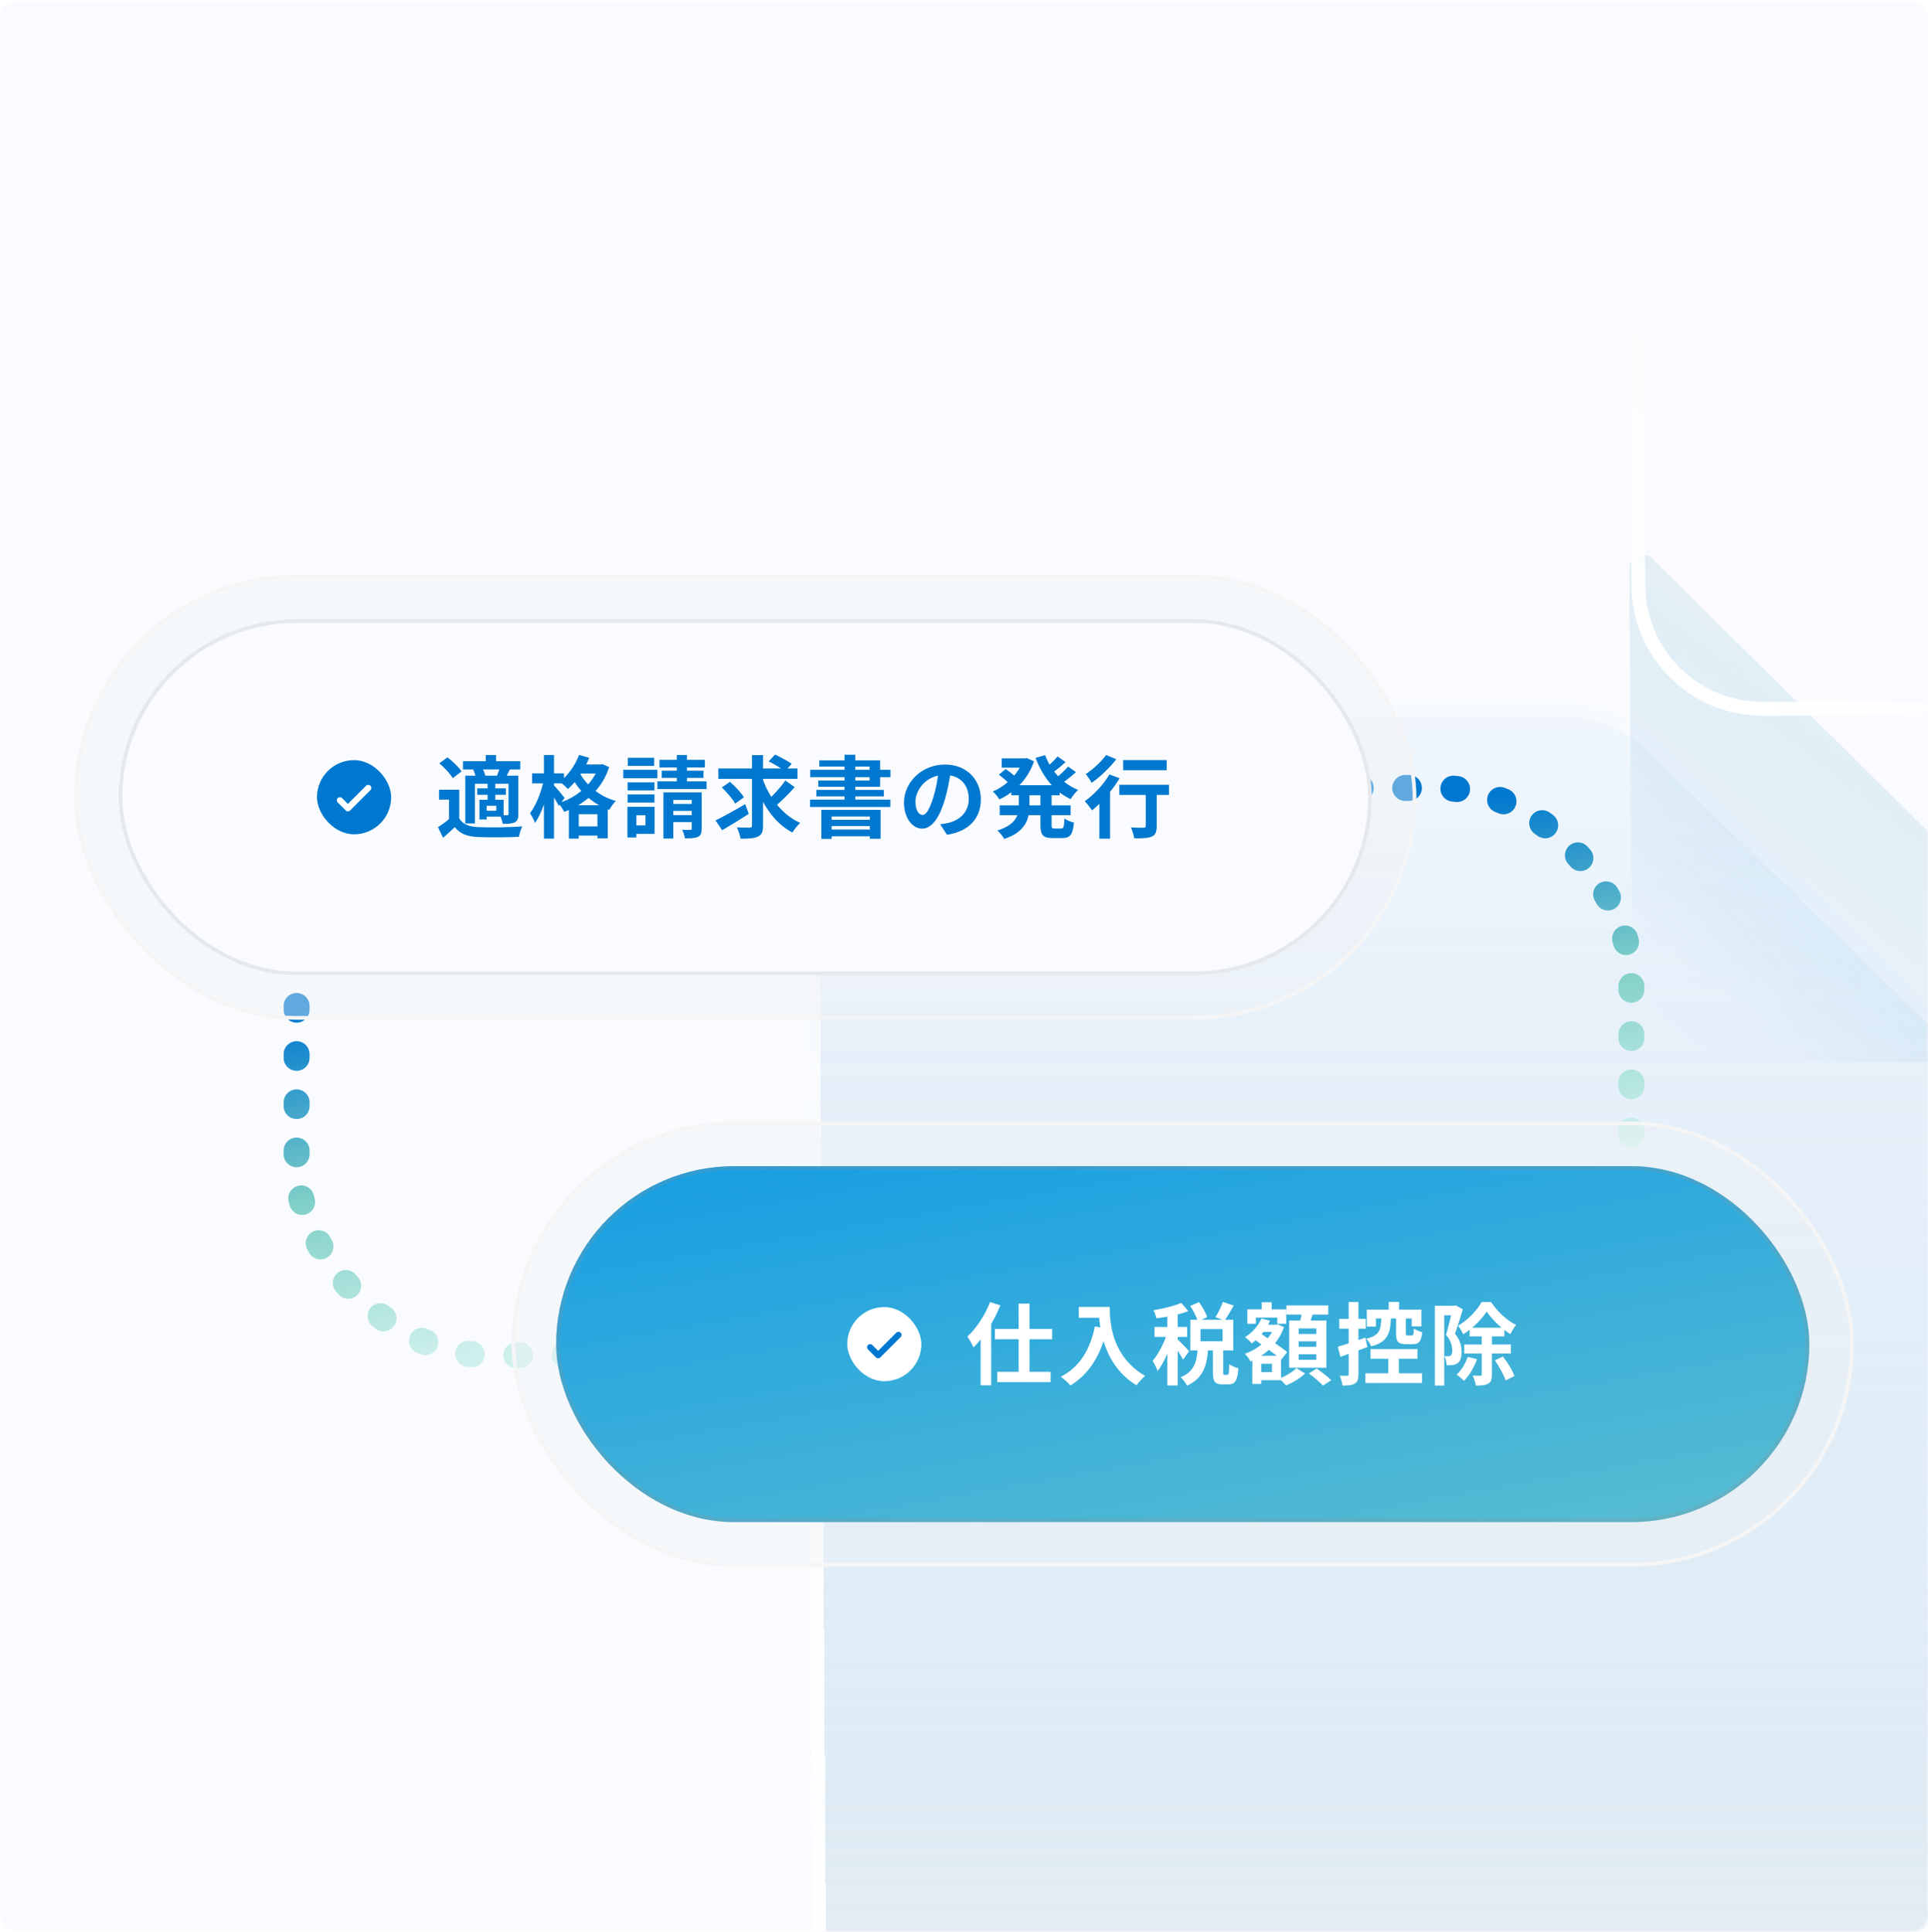 <svg width="520" height="521" viewBox="0 0 520 521" fill="none" xmlns="http://www.w3.org/2000/svg">
<rect y="0.5" width="520" height="520" rx="4" fill="#F9FBFE"/>
<mask id="mask0_2988_14521" style="mask-type:alpha" maskUnits="userSpaceOnUse" x="0" y="0" width="520" height="521">
<rect width="520" height="521" rx="4" fill="#F9FBFE"/>
</mask>
<g mask="url(#mask0_2988_14521)">
<g filter="url(#filter0_bdiiii_2988_14521)">
<path d="M217.212 61.999C217.095 42.67 232.67 27 252 27L422 27C431.153 27 439.963 30.585 446.542 36.987L597.467 183.83C604.234 190.414 608.08 199.43 608.137 208.843L609.743 473.985C609.86 493.314 594.285 508.984 574.955 508.984H254.92C235.59 508.984 219.825 493.314 219.708 473.985L217.212 61.999Z" fill="url(#paint0_linear_2988_14521)" fill-opacity="0.8" shape-rendering="crispEdges"/>
<path d="M219.08 61.999C218.969 43.701 233.713 28.868 252.011 28.868L422.012 28.868C430.676 28.868 439.016 32.261 445.244 38.321L596.169 185.165C602.574 191.397 606.215 199.932 606.269 208.843L607.876 473.985C607.987 492.283 593.243 507.116 574.944 507.116H254.909C236.611 507.116 221.687 492.283 221.576 473.985L219.08 61.999Z" stroke="url(#paint1_linear_2988_14521)" stroke-width="3.735" shape-rendering="crispEdges"/>
</g>
<g filter="url(#filter1_i_2988_14521)">
<path d="M440.031 158.001L439.435 59.705C439.416 56.532 443.238 54.939 445.501 57.177L576.708 186.906C578.977 189.149 577.411 193 574.23 193H475.243C455.913 193 440.148 177.33 440.031 158.001Z" fill="url(#paint2_linear_2988_14521)" fill-opacity="0.8"/>
</g>
<path d="M441.899 158.001L441.303 59.705C441.294 58.194 443.114 57.435 444.192 58.501L575.399 188.23C576.48 189.298 575.734 191.132 574.218 191.132H475.232C456.933 191.132 442.009 176.299 441.899 158.001Z" stroke="url(#paint3_linear_2988_14521)" stroke-width="3.735"/>
<rect x="80" y="212.5" width="360" height="153" rx="52" stroke="url(#paint4_linear_2988_14521)" stroke-width="7" stroke-linecap="round" stroke-dasharray="1 12"/>
<g filter="url(#filter2_b_2988_14521)">
<rect x="138" y="302.5" width="362" height="120" rx="60" fill="#F0F2F5" fill-opacity="0.4"/>
<rect x="138.5" y="303" width="361" height="119" rx="59.5" stroke="#F5F5F5"/>
</g>
<g filter="url(#filter3_b_2988_14521)">
<rect x="20" y="155" width="362" height="120" rx="60" fill="#F0F2F5" fill-opacity="0.4"/>
<rect x="20.5" y="155.5" width="361" height="119" rx="59.5" stroke="#F5F5F5"/>
</g>
</g>
<rect x="32.5" y="167.5" width="337" height="95" rx="47.5" fill="#F9FBFE"/>
<rect x="32.5" y="167.5" width="337" height="95" rx="47.5" stroke="#E6E9EB"/>
<rect x="85.5" y="205" width="20" height="20" rx="10" fill="#0078CF"/>
<g clip-path="url(#clip0_2988_14521)">
<path d="M98.733 211.909L93.833 216.809L92.266 215.242C91.941 214.917 91.416 214.917 91.091 215.242C90.766 215.567 90.766 216.092 91.091 216.417L93.25 218.575C93.575 218.9 94.1 218.9 94.425 218.575L99.916 213.084C100.241 212.759 100.241 212.234 99.916 211.909C99.591 211.584 99.058 211.584 98.733 211.909Z" fill="white"/>
</g>
<path d="M123.86 212.984V221.816H121.1V215.648H118.412V212.984H123.86ZM123.86 220.688C124.772 222.272 126.476 222.968 128.948 223.064C131.828 223.208 137.516 223.136 140.852 222.872C140.54 223.52 140.084 224.84 139.964 225.68C136.964 225.824 131.852 225.872 128.924 225.728C126.044 225.608 124.1 224.912 122.66 223.064C121.7 224 120.692 224.912 119.492 225.944L118.124 223.088C119.132 222.44 120.308 221.576 121.364 220.688H123.86ZM118.484 205.856L120.692 204.248C122.06 205.304 123.74 206.912 124.484 208.04L122.108 209.864C121.46 208.688 119.852 207.032 118.484 205.856ZM124.868 205.28H140.324V207.512H124.868V205.28ZM128.708 212.624H136.436V214.352H128.708V212.624ZM131.012 203.624H133.796V206.6H131.012V203.624ZM131.516 211.28H133.58V216.152H131.516V211.28ZM125.492 209.192H138.068V211.376H128.084V222.08H125.492V209.192ZM129.308 215.696H131.252V221H129.308V215.696ZM130.412 215.696H135.836V220.232H130.412V218.648H133.844V217.304H130.412V215.696ZM137.156 209.192H139.796V219.536C139.796 220.712 139.604 221.336 138.836 221.768C138.044 222.152 137.012 222.176 135.596 222.176C135.476 221.48 135.14 220.472 134.804 219.824C135.62 219.872 136.508 219.872 136.796 219.872C137.06 219.848 137.156 219.776 137.156 219.488V209.192ZM134.852 206.864L137.54 207.464C137.06 208.4 136.652 209.24 136.292 209.864L134.012 209.312C134.3 208.592 134.66 207.56 134.852 206.864ZM127.628 207.584L130.004 207.032C130.412 207.704 130.796 208.64 130.892 209.288L128.396 209.888C128.3 209.264 127.988 208.304 127.628 207.584ZM155.924 206.168H162.236V208.616H155.924V206.168ZM153.428 217.16H163.916V226.088H161.132V219.584H156.092V226.16H153.428V217.16ZM154.508 222.872H162.644V225.344H154.508V222.872ZM156.188 203.6L158.924 204.368C157.604 207.656 155.396 210.824 153.188 212.792C152.708 212.288 151.604 211.28 150.98 210.848C153.164 209.168 155.108 206.432 156.188 203.6ZM161.492 206.168H161.996L162.476 206.072L164.3 206.888C162.308 213.032 157.628 216.92 152.18 218.96C151.844 218.264 151.124 217.184 150.572 216.632C155.54 215.096 159.956 211.424 161.492 206.624V206.168ZM156.02 207.824C157.556 211.04 161.012 214.592 166.1 216.008C165.524 216.56 164.708 217.688 164.324 218.408C159.14 216.56 155.588 212.6 153.884 208.928L156.02 207.824ZM143.516 208.568H152.108V211.256H143.516V208.568ZM146.708 203.624H149.42V226.16H146.708V203.624ZM146.636 210.416L148.292 210.992C147.572 214.856 146.084 219.464 144.284 221.936C144.044 221.144 143.396 220.016 142.94 219.32C144.572 217.232 146.036 213.488 146.636 210.416ZM149.324 211.712C149.876 212.24 151.844 214.616 152.276 215.192L150.716 217.352C150.14 216.176 148.724 213.896 148.028 212.912L149.324 211.712ZM169.268 210.992H176.516V213.152H169.268V210.992ZM169.34 204.368H176.444V206.552H169.34V204.368ZM169.268 214.256H176.516V216.44H169.268V214.256ZM168.116 207.608H177.308V209.888H168.116V207.608ZM170.516 217.592H176.54V224.888H170.516V222.608H174.092V219.872H170.516V217.592ZM169.22 217.592H171.644V225.848H169.22V217.592ZM177.884 204.92H190.124V206.984H177.884V204.92ZM178.484 207.848H189.74V209.792H178.484V207.848ZM177.308 210.728H190.58V212.792H177.308V210.728ZM182.54 203.624H185.276V212.48H182.54V203.624ZM178.94 213.704H188.156V215.744H181.604V226.136H178.94V213.704ZM186.572 213.704H189.26V223.472C189.26 224.696 189.02 225.32 188.228 225.704C187.412 226.064 186.284 226.088 184.724 226.088C184.652 225.392 184.292 224.408 183.98 223.784C184.868 223.832 185.876 223.808 186.188 223.808C186.5 223.808 186.572 223.712 186.572 223.448V213.704ZM180.116 216.824H187.964V218.696H180.116V216.824ZM180.116 219.824H187.964V221.696H180.116V219.824ZM193.748 207.248H215.084V210.056H193.748V207.248ZM205.58 209.72C207.332 214.976 210.908 219.728 215.828 221.936C215.132 222.536 214.196 223.688 213.716 224.528C208.628 221.84 205.316 216.56 203.3 210.368L205.58 209.72ZM211.796 210.488L214.34 212.288C212.708 214.112 210.668 216.152 209.084 217.448L206.996 215.864C208.532 214.52 210.596 212.288 211.796 210.488ZM207.332 205.328L209.036 203.504C210.476 204.176 212.492 205.232 213.524 206L211.7 208.04C210.788 207.224 208.82 206.072 207.332 205.328ZM194.684 212.36L196.892 210.848C198.236 212.048 199.916 213.776 200.636 215.024L198.284 216.728C197.636 215.504 196.028 213.656 194.684 212.36ZM202.82 203.648H205.796V222.632C205.796 224.312 205.436 225.128 204.452 225.608C203.444 226.112 201.884 226.184 199.748 226.184C199.604 225.344 199.172 224 198.74 223.136C200.204 223.208 201.716 223.208 202.196 223.208C202.652 223.184 202.82 223.064 202.82 222.608V203.648ZM192.98 221.264C194.996 220.28 198.116 218.552 200.996 216.872L201.956 219.488C199.556 221.048 196.892 222.68 194.78 223.904L192.98 221.264ZM221.516 218.408H237.5V226.208H234.596V220.208H224.3V226.232H221.516V218.408ZM222.98 221.096H235.628V222.776H222.98V221.096ZM222.98 223.712H235.628V225.536H222.98V223.712ZM227.78 203.552H230.684V216.944H227.78V203.552ZM220.964 205.064H237.38V212.192H220.7V210.512H234.524V206.744H220.964V205.064ZM218.516 207.608H240.164V209.6H218.516V207.608ZM220.172 213.032H238.388V214.784H220.172V213.032ZM218.468 215.648H240.14V217.64H218.468V215.648ZM256.484 207.56C256.148 210.008 255.668 212.816 254.828 215.648C253.388 220.496 251.324 223.472 248.708 223.472C246.02 223.472 243.812 220.52 243.812 216.464C243.812 210.944 248.636 206.192 254.852 206.192C260.78 206.192 264.548 210.32 264.548 215.576C264.548 220.616 261.452 224.192 255.404 225.128L253.58 222.296C254.516 222.176 255.188 222.056 255.836 221.912C258.884 221.168 261.284 218.984 261.284 215.456C261.284 211.688 258.932 209 254.78 209C249.692 209 246.908 213.152 246.908 216.176C246.908 218.6 247.868 219.776 248.78 219.776C249.812 219.776 250.724 218.24 251.732 215C252.428 212.744 252.956 209.984 253.196 207.464L256.484 207.56ZM272.756 211.76H285.812V214.472H272.756V211.76ZM270.164 204.536H276.956V207.032H270.164V204.536ZM269.636 217.208H288.764V219.848H269.636V217.208ZM275.948 204.536H276.452L276.956 204.44L278.876 205.328C277.244 210.224 273.644 213.656 269.54 215.6C269.156 214.952 268.364 213.968 267.788 213.44C271.364 211.952 274.7 208.688 275.948 205.04V204.536ZM274.796 213.128H277.652V217.28C277.652 220.688 276.788 224.264 270.86 226.256C270.5 225.608 269.612 224.48 269.012 223.976C274.124 222.368 274.796 219.704 274.796 217.232V213.128ZM281.876 203.648C283.412 207.776 286.556 211.352 290.78 213.032C290.108 213.608 289.22 214.76 288.764 215.528C284.3 213.416 281.18 209.384 279.308 204.392L281.876 203.648ZM269.42 208.904L271.244 207.392C272.156 208.04 273.404 208.976 274.028 209.624L272.132 211.28C271.556 210.656 270.356 209.624 269.42 208.904ZM285.236 204.008L287.396 205.52C286.148 206.672 284.684 207.872 283.556 208.616L281.828 207.296C282.908 206.456 284.396 205.04 285.236 204.008ZM288.092 206.744L290.204 208.232C288.908 209.408 287.324 210.656 286.1 211.472L284.372 210.152C285.548 209.288 287.156 207.824 288.092 206.744ZM280.628 213.248H283.628V222.44C283.628 223.328 283.724 223.448 284.396 223.448C284.684 223.448 285.884 223.448 286.22 223.448C286.868 223.448 286.988 222.992 287.084 220.736C287.684 221.192 288.86 221.672 289.652 221.84C289.388 225.032 288.62 226.016 286.508 226.016C285.98 226.016 284.396 226.016 283.868 226.016C281.252 226.016 280.628 225.152 280.628 222.44V213.248ZM302.924 204.992H314.66V207.728H302.924V204.992ZM309.02 212.456H311.972V222.824C311.972 224.36 311.66 225.176 310.604 225.632C309.572 226.064 308.06 226.088 305.9 226.088C305.804 225.248 305.42 224 305.036 223.16C306.404 223.232 307.988 223.232 308.42 223.232C308.876 223.208 309.02 223.112 309.02 222.752V212.456ZM301.892 211.64H315.284V214.376H301.892V211.64ZM296.516 214.472L299.036 211.952L299.396 212.096V226.184H296.516V214.472ZM299.228 208.856L301.964 209.888C300.068 213.08 297.116 216.44 294.548 218.552C294.14 217.952 293.156 216.656 292.58 216.08C295.028 214.352 297.644 211.568 299.228 208.856ZM298.316 203.624L301.076 204.752C299.324 207.032 296.732 209.528 294.452 211.112C294.068 210.464 293.324 209.336 292.844 208.76C294.836 207.464 297.14 205.304 298.316 203.624Z" fill="#0078CF"/>
<rect x="150" y="314.5" width="338" height="96" rx="48" fill="url(#paint5_linear_2988_14521)"/>
<rect x="150.5" y="315" width="337" height="95" rx="47.5" stroke="#919394" stroke-opacity="0.24"/>
<rect x="228.5" y="352.5" width="20" height="20" rx="10" fill="white"/>
<g clip-path="url(#clip1_2988_14521)">
<path d="M241.733 359.409L236.833 364.309L235.266 362.742C234.941 362.417 234.416 362.417 234.091 362.742C233.766 363.067 233.766 363.592 234.091 363.917L236.25 366.075C236.575 366.4 237.1 366.4 237.425 366.075L242.916 360.584C243.241 360.259 243.241 359.734 242.916 359.409C242.591 359.084 242.058 359.084 241.733 359.409Z" fill="#0078CF"/>
</g>
<path d="M274.732 351.58H277.684V371.788H274.732V351.58ZM268.324 358.396H283.78V361.18H268.324V358.396ZM268.972 369.964H283.372V372.748H268.972V369.964ZM264.484 358.18L267.292 355.348L267.34 355.396V373.612H264.484V358.18ZM267.028 351.148L269.812 352.036C268.108 356.26 265.372 360.652 262.564 363.388C262.276 362.716 261.436 361.156 260.908 360.46C263.332 358.228 265.66 354.7 267.028 351.148ZM290.956 352.468H297.748V355.396H290.956V352.468ZM296.332 352.468H299.308C299.308 357.028 299.956 365.86 308.86 371.068C308.188 371.596 307.036 372.868 306.532 373.588C297.388 368.092 296.332 357.364 296.332 352.468ZM295.3 357.724L298.612 358.324C296.932 365.452 293.74 370.612 288.724 373.636C288.196 373.012 286.852 371.812 286.108 371.284C291.124 368.74 294.004 364.084 295.3 357.724ZM321.004 352.204L323.404 351.172C324.292 352.42 325.228 354.076 325.588 355.228L323.044 356.38C322.756 355.252 321.868 353.5 321.004 352.204ZM329.812 351.1L332.764 352.084C331.924 353.572 331.012 355.108 330.268 356.14L327.82 355.228C328.54 354.1 329.38 352.396 329.812 351.1ZM323.02 363.652H325.852C325.54 368.044 324.676 371.644 320.14 373.708C319.828 372.988 319.036 371.956 318.436 371.428C322.252 369.844 322.78 367.036 323.02 363.652ZM327.124 363.316H329.908V369.964C329.908 370.684 329.956 370.78 330.244 370.78C330.388 370.78 330.892 370.78 331.036 370.78C331.396 370.78 331.492 370.396 331.54 367.9C332.068 368.332 333.244 368.812 333.988 369.004C333.748 372.412 333.052 373.348 331.348 373.348C330.94 373.348 330.148 373.348 329.74 373.348C327.58 373.348 327.124 372.508 327.124 369.988V363.316ZM323.788 358.444V361.708H329.74V358.444H323.788ZM321.052 355.924H332.62V364.204H321.052V355.924ZM314.836 353.356H317.644V373.636H314.836V353.356ZM311.38 357.868H320.188V360.556H311.38V357.868ZM315.004 358.948L316.684 359.692C315.772 363.124 314.068 367.396 312.22 369.772C311.956 368.932 311.332 367.732 310.876 367.012C312.556 365.092 314.236 361.612 315.004 358.948ZM318.58 351.364L320.5 353.596C318.052 354.532 314.716 355.18 311.908 355.54C311.788 354.916 311.428 353.956 311.092 353.356C313.756 352.9 316.732 352.204 318.58 351.364ZM317.572 361.204C318.172 361.708 320.26 363.868 320.716 364.42L319.084 366.676C318.508 365.524 317.068 363.34 316.324 362.332L317.572 361.204ZM339.484 357.268H344.26V359.212H339.484V357.268ZM340.276 351.196H342.964V354.94H340.276V351.196ZM339.052 365.62H345.508V372.22H339.052V370.036H343.06V367.804H339.052V365.62ZM336.412 353.116H346.9V357.004H344.5V355.348H338.716V357.004H336.412V353.116ZM337.756 365.62H340.156V373.228H337.756V365.62ZM343.78 357.268H344.236L344.668 357.172L346.3 357.916C344.716 362.452 341.212 365.524 337.252 367.156C336.94 366.556 336.268 365.596 335.764 365.092C339.34 363.868 342.604 361.06 343.78 357.676V357.268ZM340.204 355.588L342.556 356.188C341.476 358.66 339.58 360.892 337.612 362.308C337.228 361.852 336.316 360.988 335.788 360.604C337.684 359.452 339.34 357.604 340.204 355.588ZM338.068 361.084L339.58 359.356C341.932 360.916 345.46 363.22 347.188 364.66L345.556 366.676C343.924 365.188 340.492 362.764 338.068 361.084ZM346.948 352.06H358.252V354.532H346.948V352.06ZM350.26 361.756V363.22H355.012V361.756H350.26ZM350.26 365.236V366.724H355.012V365.236H350.26ZM350.26 358.276V359.764H355.012V358.276H350.26ZM347.692 356.14H357.748V368.86H347.692V356.14ZM351.172 353.38L354.316 353.74C353.836 355.204 353.26 356.716 352.852 357.724L350.452 357.268C350.74 356.14 351.052 354.532 351.172 353.38ZM349.66 368.956L351.988 370.42C350.716 371.644 348.628 372.94 346.852 373.636C346.42 373.108 345.604 372.316 345.004 371.812C346.732 371.164 348.7 369.94 349.66 368.956ZM353.02 370.396L355.108 369.076C356.404 369.964 358.156 371.308 359.044 372.22L356.812 373.684C356.02 372.796 354.34 371.356 353.02 370.396ZM369.652 363.844H382.324V366.436H369.652V363.844ZM368.26 370.372H383.548V372.988H368.26V370.372ZM368.644 353.188H383.38V357.7H380.764V355.588H371.116V357.772H368.644V353.188ZM374.548 351.1H377.356V354.796H374.548V351.1ZM374.452 365.236H377.308V371.62H374.452V365.236ZM376.54 355.396H379.18V359.524C379.18 360.124 379.252 360.172 379.66 360.172C379.828 360.172 380.548 360.172 380.764 360.172C381.172 360.172 381.268 359.932 381.34 358.3C381.82 358.684 382.9 359.092 383.596 359.26C383.332 361.804 382.684 362.5 381.076 362.5C380.62 362.5 379.636 362.5 379.204 362.5C376.996 362.5 376.54 361.756 376.54 359.548V355.396ZM372.556 355.468H375.148C375.004 359.572 374.308 361.924 369.82 363.1C369.628 362.476 368.98 361.54 368.476 361.036C372.1 360.196 372.46 358.636 372.556 355.468ZM360.82 363.196C362.74 362.644 365.572 361.684 368.284 360.748L368.788 363.292C366.316 364.228 363.652 365.188 361.516 365.932L360.82 363.196ZM361.204 355.684H368.38V358.324H361.204V355.684ZM363.748 351.148H366.388V370.612C366.388 371.956 366.148 372.7 365.404 373.132C364.684 373.588 363.652 373.684 362.092 373.684C362.02 372.964 361.684 371.788 361.348 370.996C362.212 371.044 363.052 371.044 363.34 371.02C363.628 371.02 363.748 370.948 363.748 370.612V351.148ZM396.364 358.06H405.748V360.412H396.364V358.06ZM394.924 362.596H407.5V365.02H394.924V362.596ZM400.972 353.716C399.628 355.78 397.204 358.3 394.636 359.836C394.348 359.14 393.724 358.108 393.244 357.532C395.836 356.092 398.38 353.38 399.604 351.148H402.148C403.852 353.668 406.396 356.116 408.916 357.316C408.364 357.964 407.764 358.996 407.356 359.788C405.004 358.372 402.412 355.828 400.972 353.716ZM399.652 359.308H402.388V370.708C402.388 371.98 402.172 372.724 401.356 373.156C400.588 373.612 399.532 373.684 398.068 373.684C397.972 372.916 397.564 371.74 397.18 370.996C398.068 371.02 398.98 371.02 399.292 371.02C399.58 371.02 399.652 370.948 399.652 370.66V359.308ZM395.86 365.932L398.356 366.556C397.588 368.764 396.244 370.996 394.876 372.388C394.42 371.932 393.436 371.116 392.86 370.732C394.156 369.556 395.236 367.756 395.86 365.932ZM403.18 366.868L405.364 365.836C406.612 367.444 407.956 369.628 408.46 371.116L406.084 372.292C405.628 370.852 404.356 368.572 403.18 366.868ZM387.004 352.156H392.668V354.724H389.524V373.684H387.004V352.156ZM391.78 352.156H392.26L392.668 352.06L394.54 353.116C393.916 355.18 393.124 357.796 392.428 359.668C393.916 361.54 394.204 363.148 394.204 364.54C394.204 366.1 393.892 367.108 393.124 367.636C392.74 367.9 392.284 368.068 391.756 368.14C391.324 368.188 390.748 368.212 390.196 368.212C390.172 367.516 389.956 366.436 389.572 365.74C390.004 365.764 390.316 365.788 390.604 365.764C390.868 365.764 391.108 365.716 391.276 365.572C391.564 365.356 391.684 364.876 391.684 364.204C391.684 363.076 391.372 361.588 390.004 359.98C390.676 357.82 391.444 354.508 391.78 352.972V352.156Z" fill="white"/>
<defs>
<filter id="filter0_bdiiii_2988_14521" x="-44.266" y="-141.093" width="915.487" height="1004.94" filterUnits="userSpaceOnUse" color-interpolation-filters="sRGB">
<feFlood flood-opacity="0" result="BackgroundImageFix"/>
<feGaussianBlur in="BackgroundImageFix" stdDeviation="46.692"/>
<feComposite in2="SourceAlpha" operator="in" result="effect1_backgroundBlur_2988_14521"/>
<feColorMatrix in="SourceAlpha" type="matrix" values="0 0 0 0 0 0 0 0 0 0 0 0 0 0 0 0 0 0 127 0" result="hardAlpha"/>
<feOffset dy="93.385"/>
<feGaussianBlur stdDeviation="130.739"/>
<feComposite in2="hardAlpha" operator="out"/>
<feColorMatrix type="matrix" values="0 0 0 0 0.162 0 0 0 0 0.539 0 0 0 0 0.812 0 0 0 0.2 0"/>
<feBlend mode="normal" in2="effect1_backgroundBlur_2988_14521" result="effect2_dropShadow_2988_14521"/>
<feBlend mode="normal" in="SourceGraphic" in2="effect2_dropShadow_2988_14521" result="shape"/>
<feColorMatrix in="SourceAlpha" type="matrix" values="0 0 0 0 0 0 0 0 0 0 0 0 0 0 0 0 0 0 127 0" result="hardAlpha"/>
<feOffset dy="7.471"/>
<feGaussianBlur stdDeviation="18.677"/>
<feComposite in2="hardAlpha" operator="arithmetic" k2="-1" k3="1"/>
<feColorMatrix type="matrix" values="0 0 0 0 1 0 0 0 0 1 0 0 0 0 1 0 0 0 0.7 0"/>
<feBlend mode="normal" in2="shape" result="effect3_innerShadow_2988_14521"/>
<feColorMatrix in="SourceAlpha" type="matrix" values="0 0 0 0 0 0 0 0 0 0 0 0 0 0 0 0 0 0 127 0" result="hardAlpha"/>
<feOffset dy="93.385"/>
<feGaussianBlur stdDeviation="18.677"/>
<feComposite in2="hardAlpha" operator="arithmetic" k2="-1" k3="1"/>
<feColorMatrix type="matrix" values="0 0 0 0 1 0 0 0 0 1 0 0 0 0 1 0 0 0 0.4 0"/>
<feBlend mode="normal" in2="effect3_innerShadow_2988_14521" result="effect4_innerShadow_2988_14521"/>
<feColorMatrix in="SourceAlpha" type="matrix" values="0 0 0 0 0 0 0 0 0 0 0 0 0 0 0 0 0 0 127 0" result="hardAlpha"/>
<feOffset dy="14.942"/>
<feGaussianBlur stdDeviation="56.204"/>
<feComposite in2="hardAlpha" operator="arithmetic" k2="-1" k3="1"/>
<feColorMatrix type="matrix" values="0 0 0 0 0.081 0 0 0 0 0.505 0 0 0 0 0.812 0 0 0 0.17 0"/>
<feBlend mode="normal" in2="effect4_innerShadow_2988_14521" result="effect5_innerShadow_2988_14521"/>
<feColorMatrix in="SourceAlpha" type="matrix" values="0 0 0 0 0 0 0 0 0 0 0 0 0 0 0 0 0 0 127 0" result="hardAlpha"/>
<feOffset dy="-46.692"/>
<feGaussianBlur stdDeviation="84.046"/>
<feComposite in2="hardAlpha" operator="arithmetic" k2="-1" k3="1"/>
<feColorMatrix type="matrix" values="0 0 0 0 1 0 0 0 0 1 0 0 0 0 1 0 0 0 0.7 0"/>
<feBlend mode="normal" in2="effect5_innerShadow_2988_14521" result="effect6_innerShadow_2988_14521"/>
</filter>
<filter id="filter1_i_2988_14521" x="439.435" y="56.132" width="138.346" height="174.222" filterUnits="userSpaceOnUse" color-interpolation-filters="sRGB">
<feFlood flood-opacity="0" result="BackgroundImageFix"/>
<feBlend mode="normal" in="SourceGraphic" in2="BackgroundImageFix" result="shape"/>
<feColorMatrix in="SourceAlpha" type="matrix" values="0 0 0 0 0 0 0 0 0 0 0 0 0 0 0 0 0 0 127 0" result="hardAlpha"/>
<feOffset dy="93.385"/>
<feGaussianBlur stdDeviation="18.677"/>
<feComposite in2="hardAlpha" operator="arithmetic" k2="-1" k3="1"/>
<feColorMatrix type="matrix" values="0 0 0 0 1 0 0 0 0 1 0 0 0 0 1 0 0 0 0.4 0"/>
<feBlend mode="normal" in2="shape" result="effect1_innerShadow_2988_14521"/>
</filter>
<filter id="filter2_b_2988_14521" x="114" y="278.5" width="410" height="168" filterUnits="userSpaceOnUse" color-interpolation-filters="sRGB">
<feFlood flood-opacity="0" result="BackgroundImageFix"/>
<feGaussianBlur in="BackgroundImageFix" stdDeviation="12"/>
<feComposite in2="SourceAlpha" operator="in" result="effect1_backgroundBlur_2988_14521"/>
<feBlend mode="normal" in="SourceGraphic" in2="effect1_backgroundBlur_2988_14521" result="shape"/>
</filter>
<filter id="filter3_b_2988_14521" x="-4" y="131" width="410" height="168" filterUnits="userSpaceOnUse" color-interpolation-filters="sRGB">
<feFlood flood-opacity="0" result="BackgroundImageFix"/>
<feGaussianBlur in="BackgroundImageFix" stdDeviation="12"/>
<feComposite in2="SourceAlpha" operator="in" result="effect1_backgroundBlur_2988_14521"/>
<feBlend mode="normal" in="SourceGraphic" in2="effect1_backgroundBlur_2988_14521" result="shape"/>
</filter>
<linearGradient id="paint0_linear_2988_14521" x1="412.018" y1="27" x2="412.018" y2="508.984" gradientUnits="userSpaceOnUse">
<stop stop-color="#0078CF" stop-opacity="0.04"/>
<stop offset="1" stop-color="#D5D5D5" stop-opacity="0.4"/>
</linearGradient>
<linearGradient id="paint1_linear_2988_14521" x1="499.514" y1="-55.499" x2="197.783" y2="406.873" gradientUnits="userSpaceOnUse">
<stop stop-color="white" stop-opacity="0.4"/>
<stop offset="1" stop-color="white"/>
</linearGradient>
<linearGradient id="paint2_linear_2988_14521" x1="332.492" y1="74.704" x2="390.819" y2="0.103" gradientUnits="userSpaceOnUse">
<stop stop-color="#0078CF" stop-opacity="0.01"/>
<stop offset="1" stop-color="#AACBD5" stop-opacity="0.3"/>
</linearGradient>
<linearGradient id="paint3_linear_2988_14521" x1="505.192" y1="132.778" x2="464.523" y2="181.766" gradientUnits="userSpaceOnUse">
<stop stop-color="white" stop-opacity="0"/>
<stop offset="1" stop-color="white"/>
</linearGradient>
<linearGradient id="paint4_linear_2988_14521" x1="340.061" y1="217.248" x2="404.486" y2="574.281" gradientUnits="userSpaceOnUse">
<stop offset="0.023" stop-color="#0078CF"/>
<stop offset="0.165" stop-color="#80D0C7"/>
<stop offset="0.295" stop-color="#CEF0EC"/>
<stop offset="0.785" stop-color="#EDF2F2"/>
<stop offset="1" stop-color="#F0F2F2"/>
</linearGradient>
<linearGradient id="paint5_linear_2988_14521" x1="169.169" y1="261.833" x2="219.374" y2="547.983" gradientUnits="userSpaceOnUse">
<stop stop-color="#0093E9"/>
<stop offset="1" stop-color="#80D0C7"/>
</linearGradient>
<clipPath id="clip0_2988_14521">
<rect width="20" height="20" fill="white" transform="translate(85.5 205)"/>
</clipPath>
<clipPath id="clip1_2988_14521">
<rect width="20" height="20" fill="white" transform="translate(228.5 352.5)"/>
</clipPath>
</defs>
</svg>

